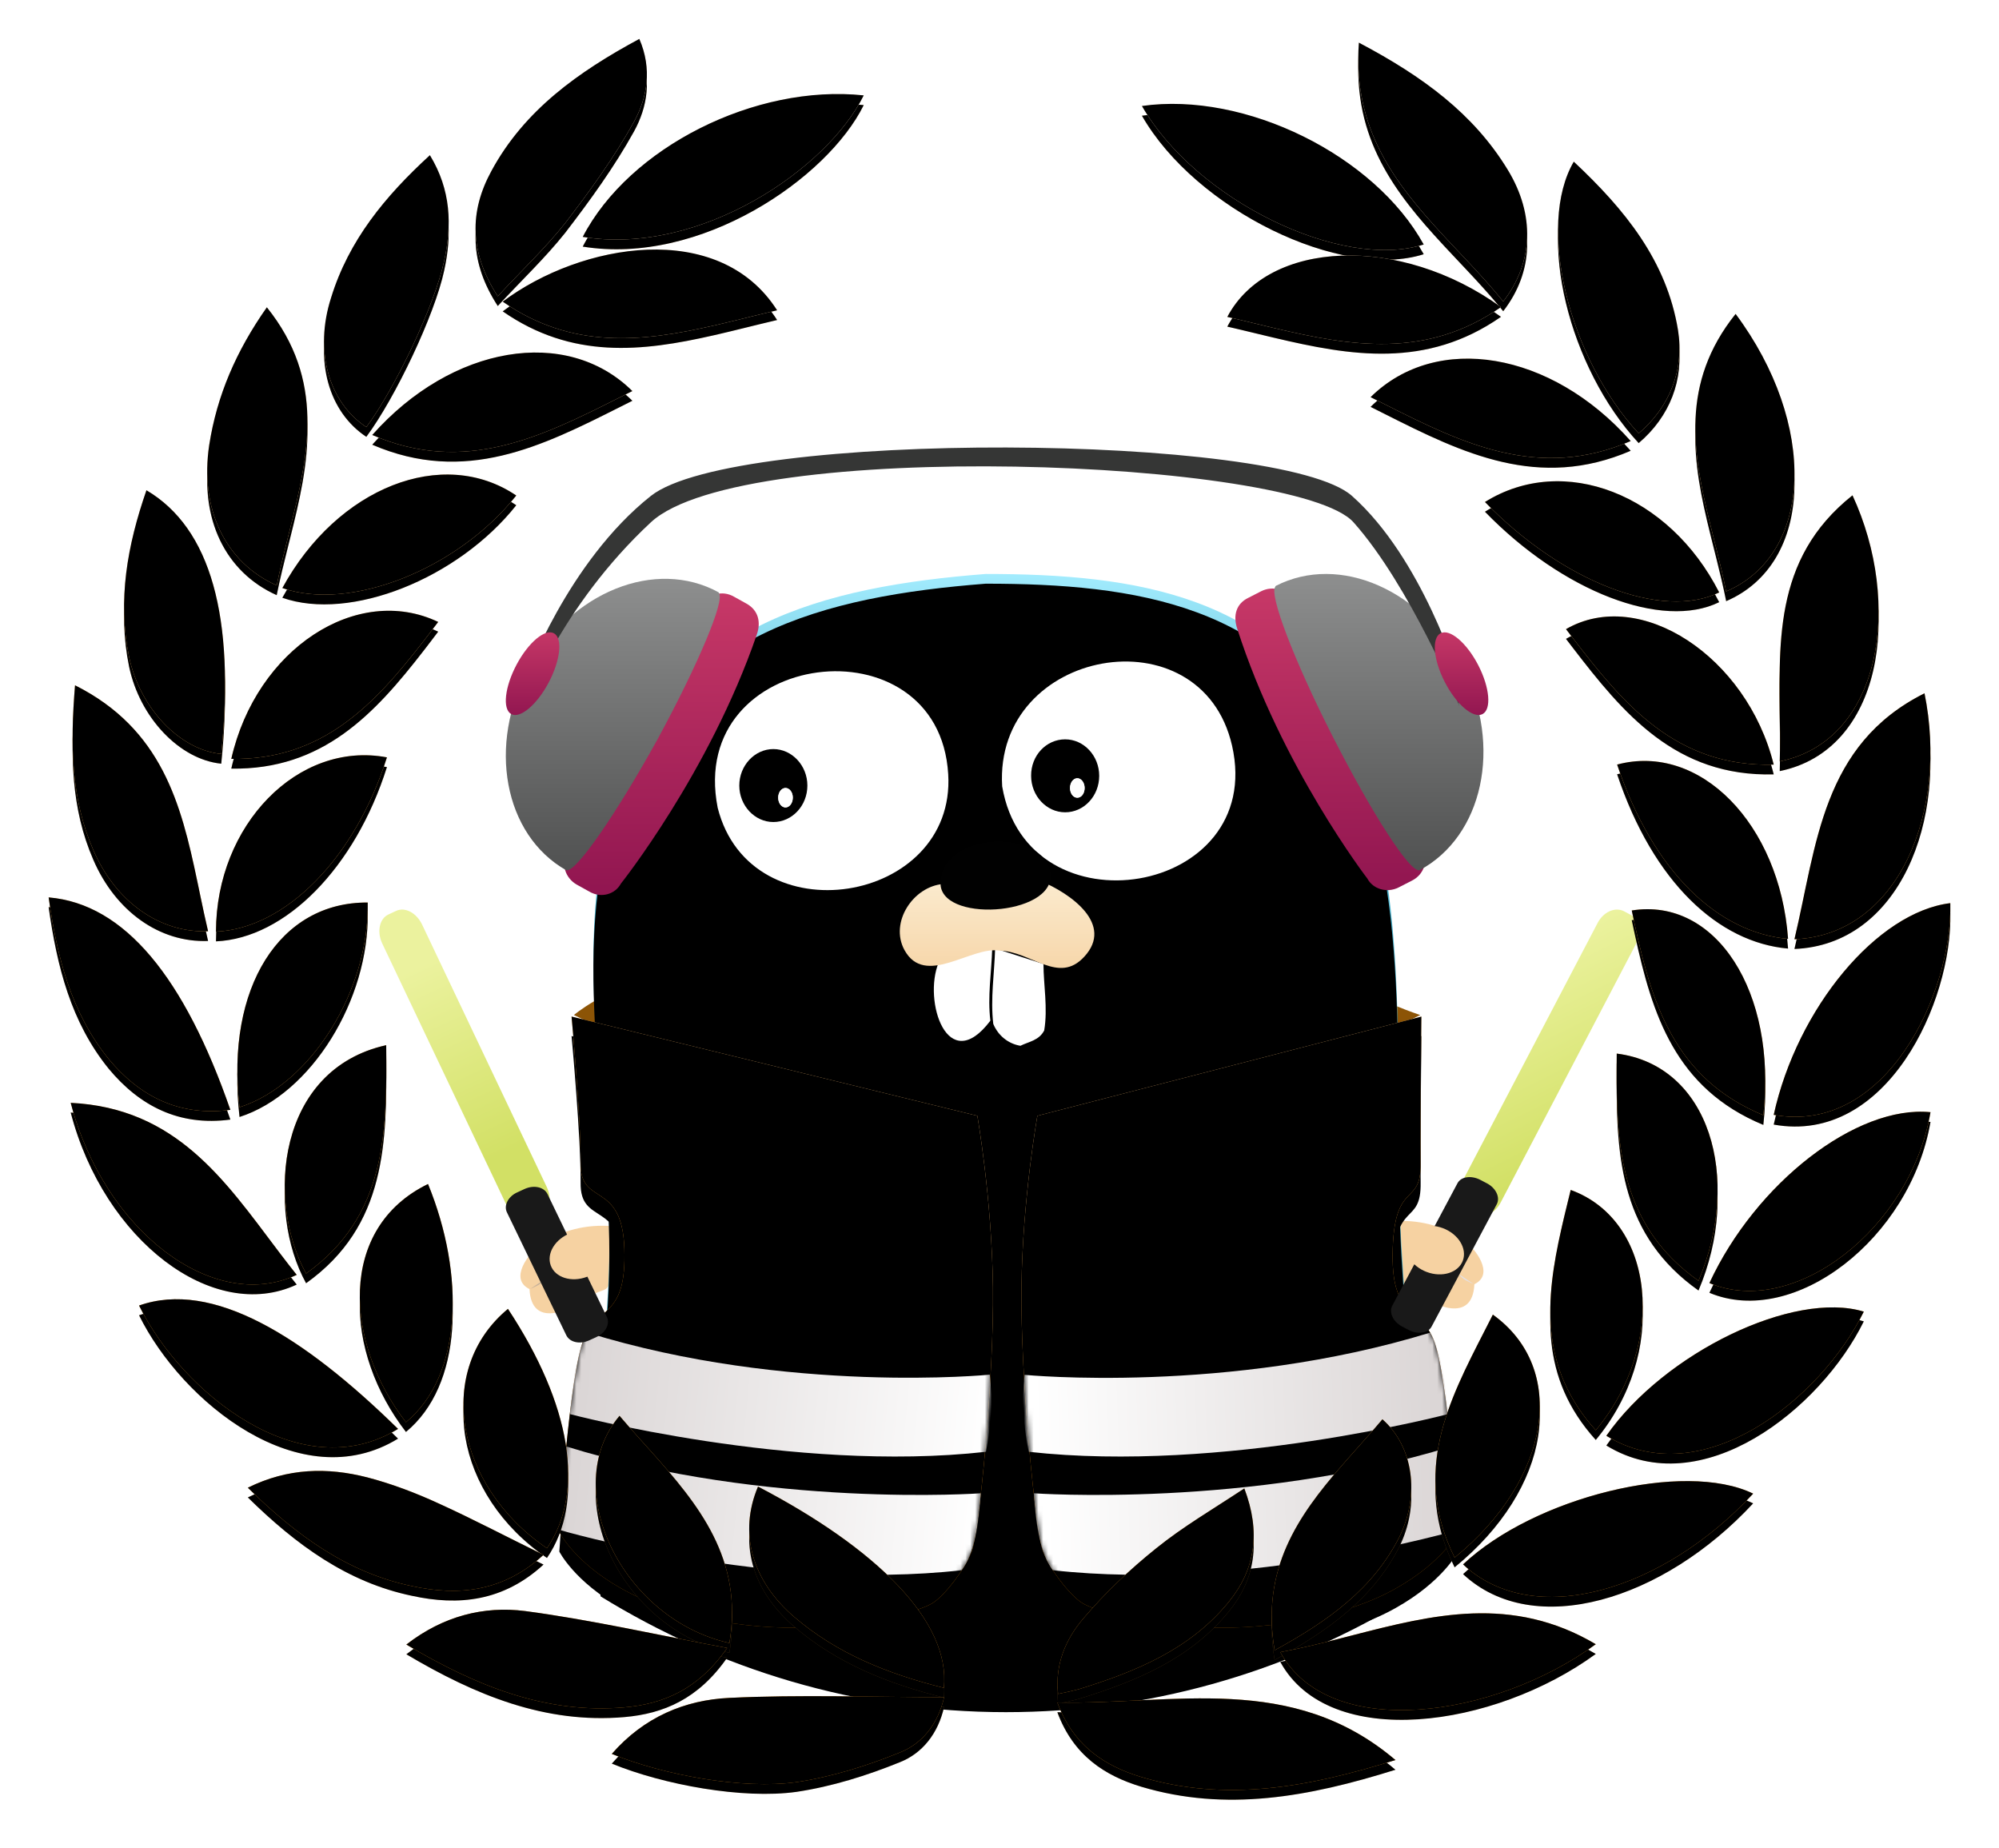 <svg xmlns="http://www.w3.org/2000/svg" xmlns:xlink="http://www.w3.org/1999/xlink" width="411" height="380" viewBox="0 0 411 380">
    <defs>
        <linearGradient id="tg3rhqdx8a" x1="50%" x2="50%" y1="0%" y2="100%">
            <stop offset="0%" stop-color="#A4EDFF"/>
            <stop offset="9.95%" stop-color="#7BCFE4"/>
            <stop offset="25.985%" stop-color="#4DB4CE"/>
            <stop offset="81.015%" stop-color="#3BA1BB"/>
            <stop offset="100%" stop-color="#257D94"/>
        </linearGradient>
        <linearGradient id="63bk40o5xf" x1="40.031%" x2="71.141%" y1="91.607%" y2="17.475%">
            <stop offset="0%" stop-color="#A65F00"/>
            <stop offset="31.019%" stop-color="#DD7E00"/>
            <stop offset="100%" stop-color="#FFC478"/>
        </linearGradient>
        <linearGradient id="cau319ejoh" x1="2.826%" x2="100%" y1="46.923%" y2="50%">
            <stop offset="0%" stop-color="#DBD6D6"/>
            <stop offset="100%" stop-color="#FFF"/>
        </linearGradient>
        <linearGradient id="wp0v7b86oj" x1="2.826%" x2="100%" y1="46.705%" y2="50%">
            <stop offset="0%" stop-color="#DBD6D6"/>
            <stop offset="100%" stop-color="#FFF"/>
        </linearGradient>
        <linearGradient id="kbx35rnqcm" x1="50%" x2="28.793%" y1="93.236%" y2="17.873%">
            <stop offset="0%" stop-color="#A65F00"/>
            <stop offset="0%" stop-color="#AF6400"/>
            <stop offset="31.019%" stop-color="#DD7E00"/>
            <stop offset="100%" stop-color="#FFC478"/>
        </linearGradient>
        <linearGradient id="p8qxaegc0o" x1="97.084%" x2="2.826%" y1="48.894%" y2="50%">
            <stop offset="0%" stop-color="#DBD6D6"/>
            <stop offset="100%" stop-color="#FFF"/>
        </linearGradient>
        <linearGradient id="deu4mg3h9q" x1="97.084%" x2="2.826%" y1="48.813%" y2="50%">
            <stop offset="0%" stop-color="#DBD6D6"/>
            <stop offset="100%" stop-color="#FFF"/>
        </linearGradient>
        <linearGradient id="y4mvtv5xdr" x1="42.747%" x2="62.355%" y1="13.879%" y2="80.836%">
            <stop offset="0%" stop-color="#EBF29E"/>
            <stop offset="100%" stop-color="#D2E065"/>
        </linearGradient>
        <linearGradient id="rd6syrk3ds" x1="43.711%" x2="60.712%" y1="13.879%" y2="80.836%">
            <stop offset="0%" stop-color="#EBF29E"/>
            <stop offset="100%" stop-color="#D2E065"/>
        </linearGradient>
        <linearGradient id="2tudhv204t" x1="50%" x2="50%" y1="1.175%" y2="100%">
            <stop offset="0%" stop-color="#C73867"/>
            <stop offset="100%" stop-color="#901550"/>
        </linearGradient>
        <linearGradient id="1s3fuzk18u" x1="50%" x2="50%" y1="0%" y2="100%">
            <stop offset="0%" stop-color="#929393"/>
            <stop offset="100%" stop-color="#505151"/>
        </linearGradient>
        <linearGradient id="l7k7mpdd4v" x1="50%" x2="50%" y1="0%" y2="100%">
            <stop offset="1.175%" stop-color="#C73867"/>
            <stop offset="100%" stop-color="#901550"/>
        </linearGradient>
        <linearGradient id="2wlsm6pgrw" x1="50%" x2="50%" y1="0%" y2="100%">
            <stop offset="0%" stop-color="#929393"/>
            <stop offset="100%" stop-color="#505151"/>
        </linearGradient>
        <linearGradient id="wp4q4o7v0x" x1="50%" x2="50%" y1="0%" y2="100%">
            <stop offset="1.175%" stop-color="#C73867"/>
            <stop offset="100%" stop-color="#901550"/>
        </linearGradient>
        <linearGradient id="1m0n7tdv9B" x1="51.149%" x2="50%" y1="7.614%" y2="92.386%">
            <stop offset="0%" stop-color="#FFE3C3"/>
            <stop offset="33.588%" stop-color="#FFC06E"/>
            <stop offset="100%" stop-color="#E39227"/>
        </linearGradient>
        <linearGradient id="wb8zytp2lD" x1="50%" x2="50%" y1="0%" y2="100%">
            <stop offset="0%" stop-color="#FBEBCF"/>
            <stop offset="100%" stop-color="#F6D2A2"/>
        </linearGradient>
        <filter id="56bxflnykc" width="102.4%" height="101.7%" x="-1.2%" y="-.9%" filterUnits="objectBoundingBox">
            <feGaussianBlur in="SourceAlpha" result="shadowBlurInner1" stdDeviation="1"/>
            <feOffset dy="2" in="shadowBlurInner1" result="shadowOffsetInner1"/>
            <feComposite in="shadowOffsetInner1" in2="SourceAlpha" k2="-1" k3="1" operator="arithmetic" result="shadowInnerInner1"/>
            <feColorMatrix in="shadowInnerInner1" values="0 0 0 0 1 0 0 0 0 1 0 0 0 0 1 0 0 0 0.28 0"/>
        </filter>
        <filter id="bjcog25jwe" width="129.2%" height="120.7%" x="-14.6%" y="-8.8%" filterUnits="objectBoundingBox">
            <feOffset dy="2" in="SourceAlpha" result="shadowOffsetOuter1"/>
            <feGaussianBlur in="shadowOffsetOuter1" result="shadowBlurOuter1" stdDeviation="4"/>
            <feColorMatrix in="shadowBlurOuter1" result="shadowMatrixOuter1" values="0 0 0 0 0 0 0 0 0 0 0 0 0 0 0 0 0 0 0.438 0"/>
            <feOffset dy="2" in="SourceAlpha" result="shadowOffsetOuter2"/>
            <feColorMatrix in="shadowOffsetOuter2" result="shadowMatrixOuter2" values="0 0 0 0 0 0 0 0 0 0 0 0 0 0 0 0 0 0 0.07 0"/>
            <feMerge>
                <feMergeNode in="shadowMatrixOuter1"/>
                <feMergeNode in="shadowMatrixOuter2"/>
            </feMerge>
        </filter>
        <filter id="unm8wy6g4g" width="120.2%" height="114.3%" x="-10.1%" y="-5.6%" filterUnits="objectBoundingBox">
            <feGaussianBlur in="SourceAlpha" result="shadowBlurInner1" stdDeviation="1"/>
            <feOffset in="shadowBlurInner1" result="shadowOffsetInner1"/>
            <feComposite in="shadowOffsetInner1" in2="SourceAlpha" k2="-1" k3="1" operator="arithmetic" result="shadowInnerInner1"/>
            <feColorMatrix in="shadowInnerInner1" values="0 0 0 0 1 0 0 0 0 1 0 0 0 0 1 0 0 0 0.5 0"/>
        </filter>
        <filter id="orfeu5xtfl" width="129%" height="120.7%" x="-14.5%" y="-8.8%" filterUnits="objectBoundingBox">
            <feOffset dy="2" in="SourceAlpha" result="shadowOffsetOuter1"/>
            <feGaussianBlur in="shadowOffsetOuter1" result="shadowBlurOuter1" stdDeviation="4"/>
            <feColorMatrix in="shadowBlurOuter1" result="shadowMatrixOuter1" values="0 0 0 0 0 0 0 0 0 0 0 0 0 0 0 0 0 0 0.438 0"/>
            <feOffset dy="2" in="SourceAlpha" result="shadowOffsetOuter2"/>
            <feColorMatrix in="shadowOffsetOuter2" result="shadowMatrixOuter2" values="0 0 0 0 0 0 0 0 0 0 0 0 0 0 0 0 0 0 0.07 0"/>
            <feMerge>
                <feMergeNode in="shadowMatrixOuter1"/>
                <feMergeNode in="shadowMatrixOuter2"/>
            </feMerge>
        </filter>
        <filter id="lf63zgoudn" width="120%" height="114.3%" x="-10%" y="-5.6%" filterUnits="objectBoundingBox">
            <feGaussianBlur in="SourceAlpha" result="shadowBlurInner1" stdDeviation="1"/>
            <feOffset in="shadowBlurInner1" result="shadowOffsetInner1"/>
            <feComposite in="shadowOffsetInner1" in2="SourceAlpha" k2="-1" k3="1" operator="arithmetic" result="shadowInnerInner1"/>
            <feColorMatrix in="shadowInnerInner1" values="0 0 0 0 1 0 0 0 0 1 0 0 0 0 1 0 0 0 0.5 0"/>
        </filter>
        <filter id="r68q67hn6y" width="105.1%" height="105.5%" x="-2.5%" y="-2.8%" filterUnits="objectBoundingBox">
            <feGaussianBlur in="SourceGraphic" stdDeviation="3.301"/>
        </filter>
        <filter id="k8v5qefdtz" width="104.3%" height="104.7%" x="-2.2%" y="-1.8%" filterUnits="objectBoundingBox">
            <feOffset dy="2" in="SourceAlpha" result="shadowOffsetOuter1"/>
            <feGaussianBlur in="shadowOffsetOuter1" result="shadowBlurOuter1" stdDeviation="2.5"/>
            <feColorMatrix in="shadowBlurOuter1" values="0 0 0 0 0 0 0 0 0 0 0 0 0 0 0 0 0 0 0.358 0"/>
        </filter>
        <filter id="vq0fzmrulC" width="103.1%" height="103.3%" x="-1.5%" y="-1.1%" filterUnits="objectBoundingBox">
            <feGaussianBlur in="SourceAlpha" result="shadowBlurInner1" stdDeviation="1"/>
            <feOffset in="shadowBlurInner1" result="shadowOffsetInner1"/>
            <feComposite in="shadowOffsetInner1" in2="SourceAlpha" k2="-1" k3="1" operator="arithmetic" result="shadowInnerInner1"/>
            <feColorMatrix in="shadowInnerInner1" values="0 0 0 0 1 0 0 0 0 1 0 0 0 0 1 0 0 0 0.506 0"/>
        </filter>
        <path id="n1bndo4kib" d="M267.47 143.917C252.425 114.341 223.538 110 192.662 110c-33.248 2.601-64.07 10.324-75.55 44.324-11 32.795-.617 66.41-1.947 99.986-.782 19.252-4.32 42.695-1.674 63.891C137.714 333.141 166.217 342 196.818 342c29.27 0 56.607-7.997 80.09-21.772 5.17-23.4 2.605-49.171 1.207-72.271-1.934-35.136 2.852-70.848-10.644-104.04z"/>
        <path id="wiaoj4ackd" d="M2.516 0s1.941 21.08 1.86 30.116c-.151 9.063 8.532 3.377 8.997 17.594.465 14.3-5.305 11.51-8.3 18.523C2.05 73.205 0 105.987 0 105.987s3.062 6.165 12.758 11.592c9.695 5.537 25.229 8.6 38.685 7.984 13.455-.615 23.068-3.486 25.434-5.072 2.407-1.586 6.359-6.63 7.904-10.499 1.545-3.91 4.608-35.967 4.375-54.326-.232-18.373-3.213-35.27-3.213-35.27L2.516 0z"/>
        <path id="cd6eud709k" d="M82.238 0s-.231 21.08-.15 30.116c.15 9.063-5.279 3.377-5.742 17.594-.462 14.3 5.28 11.51 8.328 18.523 3.048 6.972 5.13 39.754 5.13 39.754s-3.13 6.165-12.845 11.592c-9.716 5.537-25.377 8.6-38.916 7.984-13.538-.615-23.254-3.486-25.648-5.072-2.463-1.627-6.41-6.63-7.947-10.499-1.537-3.91-4.667-35.967-4.436-54.326.232-18.36 3.28-35.27 3.28-35.27L82.238 0z"/>
        <path id="ja88j315iA" d="M276.908 353.843c-17.977 5.64-34.873 8.673-52.234 3.499-7.519-2.264-13.985-6.422-17.28-15.328 24.019.466 48.243-6.257 69.514 11.83zm-92.795-12.927c-1.244 5.558-4.538 9.565-9.063 11.362-6.78 2.759-14.026 5.023-21.271 6.107-11.019 1.55-27.369-1.44-37.99-5.805 6.63-7.588 15.037-11.087 24.182-11.513 14.574-.7 29.174-.15 44.142-.15zm133.985-10.882c-20.89 15.246-54.792 20.035-64.867 1.633 4.101-.753 8.179-1.757 12.247-2.798l2.568-.66c16.474-4.243 32.84-8.36 50.052 1.825zm-220.136-6.82c13.561 1.798 26.972 4.872 41.545 7.589-5.933 8.522-13.097 11.513-21.12 12.213-16.282 1.4-30.61-4.474-44.84-12.913 7.56-5.873 15.926-7.973 24.415-6.888zm147.874-25.207c3.376 8.906 2.323 16.535-3.213 23.342-7.943 9.756-19.098 14.312-30.813 17.934-1.327.357-2.638.632-4.265.975-.698-6.107 1.627-11.362 5.235-15.561 4.457-5.256 9.61-10.113 14.955-14.395 5.538-4.473 11.703-8.055 18.1-12.295zm-99.986-.384c24.155 12.61 39.644 27.622 38.209 41.386-11.552-2.882-21.969-7.04-30.813-14.628-8.722-7.506-11.388-17.345-7.396-26.758zm128.379-13.832c6.315 5.557 7.792 15.478 3.445 24.274-5.414 10.607-14.56 17.18-25.605 23.218-2.857-16.707 4.85-27.636 13.714-37.859l.702-.805c.234-.269.47-.536.705-.804l.709-.801.71-.8.71-.8c.12-.133.238-.266.356-.4l.71-.8.708-.8c1.06-1.2 2.11-2.405 3.136-3.623zm-156.855-.714c1.162 1.361 2.353 2.707 3.552 4.048l.72.804 1.442 1.606.72.803c9.823 10.985 19.056 22.2 16.163 39.45-22.05-4.9-35.146-31.85-22.597-46.711zm233.081 16c-18.482 19.952-45.14 28.09-59.644 14.546 14.655-13.818 45.468-21.435 59.644-14.546zM65.44 295.715c5.072 1.318 10.075 3.225 14.805 5.406 7.095 3.225 14.026 6.889 21.504 10.54-8.257 7.588-17.471 8.52-27.054 6.421-13.233-2.757-23.773-10.429-33.738-20.226 8.257-4.09 16.39-4.199 24.483-2.14zm231.496-33.441c15.461 11.087 11.975 33.798-7.861 49.95-8.76-17.688-1.297-32.053 6.179-46.649l.482-.942c.402-.785.802-1.571 1.2-2.36zm-202.5-1.18c13.014 19.719 15.925 37.612 8.024 49.208-18.988-12.913-23.062-36.762-8.024-49.208zm278.767.563c-8.872 18.044-33.37 37.53-52.932 25.523 11.934-17.084 38.523-29.929 52.932-25.523zm-301.365 24.11c-20.04 12.295-44.442-7.507-53.246-25.36 15.037-5.337 33.766 6.258 53.246 25.36zm241.105-49.126c17.321 6.298 19.96 31.589 5.155 49.4-11.656-12.91-10.319-26.943-7.113-41.221l.232-1.02c.117-.51.237-1.021.358-1.532l.244-1.022c.286-1.193.58-2.387.873-3.581l.251-1.024zm-234.94-1.222c7.628 18.635 7.095 39.37-4.538 48.975-12.632-16.343-14.108-39.904 4.538-48.975zm308.911-14.765c-4.1 23.96-28.051 42.443-45.454 35.13 9.542-20.584 30.267-36.653 45.454-35.13zM4.54 218.733c21.62 1.038 31.675 15.913 42.425 30.143l.726.958c1.09 1.436 2.191 2.861 3.314 4.262-17.142 8.013-39.616-9.057-46.465-35.363zm317.864-10.127c19.098 2.402 25.769 25.578 16.815 46.71-15.921-11.26-16.876-27.225-16.832-43.575l.004-1.045.003-.522.007-1.045.003-.523zm-252.998-1.73c.15 17.936.082 35.13-16.473 46.945-8.257-14.97-5.96-41.962 16.473-46.944zm321.583-29.2c.465 18.237-13.096 47.726-36.308 43.527 4.839-21.983 21.27-41.702 36.308-43.526zm-38.441 43.595c-18.17-7.494-22.86-22.833-26.39-38.985l-.223-1.032c-.149-.688-.295-1.378-.441-2.069 17.252-2.757 29.884 16.646 27.054 42.086zM0 176.496c15.653 1.317 27.942 16.535 37.361 43.678-10.499 1.4-18.632-2.759-25.03-10.47C4.607 200.154 1.736 188.79 0 176.496zm65.604 1.057c.342 17.962-11.62 37.38-26.356 42.086-2.871-24.577 8.257-42.238 26.356-42.086zm320.08-43.02c4.922 24.193-5.277 49.716-26.74 50.567 4.607-19.403 5.62-39.987 26.74-50.566zm-28.052 50.485c-14.258-1.249-27.668-13.53-35.146-35.83 16.965-4.542 33.437 12.145 35.146 35.83zM69.555 147.707c-6.548 20.734-20.888 35.197-35.146 35.828 0-21.9 16.855-39.287 35.146-35.828zm-64.128-14.82c17.891 8.99 21.81 24.449 25.12 40.209l.242 1.154.36 1.73c.522 2.502 1.048 5 1.633 7.473-9.966.384-19.03-6.106-23.595-16.686-4.58-10.539-4.771-21.544-3.76-33.88zm349.253 16.315c-20.133.527-30.928-12.503-41.4-26.148l-1.307-1.708c15.188-8.796 37.21 5.64 42.707 27.856zm16.199-55.369c10.307 22.258 6.001 50.43-14.955 54.697.044-1.57.057-3.146.055-4.723l-.004-1.183c-.102-17.744-1.767-35.552 14.904-48.79zm-290.784 26.03c-.773 1.019-1.545 2.034-2.32 3.042l-.665.861c-10.094 13.035-20.773 24.543-39.557 24.256 5.153-22.71 25.919-36.09 42.542-28.158zM20.11 92.79c13.247 7.822 18.25 26.058 15.38 54.217-8.558-.851-16.747-9.455-18.948-19.952-2.392-11.664-.383-22.875 3.568-34.265zM343.47 113.8c-11.647 5.722-32.152-2.1-48.16-18.594 16.199-10.113 37.894-1.592 48.16 18.594zM96.145 93.874c-11.975 15.095-34.149 23.932-48.092 19.019 11.319-20.734 33.055-29.214 48.092-19.02zm250.702-37.338c16.815 22.6 16.05 49.317-1.941 57.057-.574-2.892-1.27-5.778-1.989-8.658l-.288-1.152-.577-2.302-.43-1.724c-3.587-14.558-6.193-28.965 5.225-43.221zm-301.98-1.359c12.03 14.996 8.61 30.167 4.758 45.577l-.29 1.157c-.869 3.47-1.74 6.952-2.444 10.447C36.268 107.61 31.046 96.564 33.014 83.5c1.586-10.196 5.537-19.335 11.852-28.323zm280.408 27.5c-18.902 8.152-34.592.493-50.441-7.5l-1.012-.51-.506-.255-1.013-.51-.507-.254c13.562-13.366 37.115-9.441 53.479 9.028zm-205.26-10.278l-1.524.764-1.014.511c-16.053 8.082-31.838 15.993-50.942 7.754 16.39-18.47 39.986-22.408 53.48-9.03zm193.558-47.164c10.5 9.84 19.098 20.35 21.435 34.663 1.313 8.123-1.708 15.794-8.092 21.2-14.355-15.492-21.066-42.648-13.343-55.863zm-235.186-1.33c4.375 7.19 4.539 14.394 2.94 21.708-1.942 9.139-10.076 26.223-16.009 34.196-7.71-5.091-10.772-15.644-7.245-26.608 3.623-11.76 11.06-20.816 20.314-29.297zm220.217 31.231c-15.374 10.718-30.965 8.011-46.632 4.31l-1.133-.269c-1.321-.316-2.643-.636-3.966-.954l-1.134-.272-.567-.135-1.134-.268-1.134-.264-.567-.13c8.42-15.932 35.543-16.989 56.267-2.018zm-148.83.659c-1.147.268-2.292.544-3.436.824l-1.716.42-1.143.281-2.283.56-1.14.276c-.76.183-1.52.363-2.28.54l-1.138.262c-14.602 3.322-29.019 4.964-43.282-4.947 16.118-12.062 44.443-17.002 56.418 1.784zM269.39.768c13.178 6.958 23.595 14.628 30.608 26.141 5.618 9.222 5.304 19.02-.93 27.074-1.79-2.216-3.696-4.359-5.646-6.473l-.839-.905c-.42-.451-.842-.902-1.265-1.352l-.847-.9c-.988-1.05-1.978-2.098-2.961-3.15l-.84-.905c-9.782-10.563-18.582-21.778-17.28-39.53zM121.448 0c2.68 6.189 1.627 12.062-1.08 17.002-4.074 7.355-9.063 14.23-14.176 20.885-4.129 5.187-8.927 9.702-13.848 15.026-5.851-9.03-5.851-17.427-1.313-25.757C97.811 14.628 108.94 6.738 121.448 0zm161.27 42.265c-16.938 5.406-46.848-9.14-57.935-28.474 21.271-3.033 47.86 10.196 57.935 28.474zM167.586 11.609c-7.423 15.053-33.547 33.03-57.771 29.091 9.57-18.442 35.53-31.465 57.77-29.09z"/>
    </defs>
    <g fill="none" fill-rule="evenodd">
        <g>
            <g>
                <g>
                    <path fill="#8C5406" fill-rule="nonzero" d="M108 200.68S129.161 182 191.882 182c57.509 0 73.718 13.165 90.118 18.68L196.33 243 108 200.68z" transform="translate(-924 -159) translate(0 64) translate(934 103)"/>
                    <path fill="#F6D2A2" fill-rule="nonzero" d="M98.871 257.022c.38 8.178 8.304 4.411 11.968 1.793 3.46-2.465 4.424-.393 4.736-5.196.23-3.136.543-6.315.38-9.522-5.197-.476-10.774.798-15.007 3.935-2.307 1.723-6.337 6.917-2.077 8.99z" transform="translate(-924 -159) translate(0 64) translate(934 103)"/>
                    <path fill="#C6B199" fill-rule="nonzero" d="M99 257c1.085-.531 2.247-.891 3-2l-3 2z" transform="translate(-924 -159) translate(0 64) translate(934 103)"/>
                    <path fill="#F6D2A2" fill-rule="nonzero" d="M293.138 256.022c-.38 8.178-8.308 4.411-11.975 1.793-3.461-2.465-4.425-.393-4.738-5.196-.23-3.136-.543-6.315-.38-9.522 5.2-.476 10.78.798 15.016 3.935 2.227 1.638 6.354 6.917 2.077 8.99z" transform="translate(-924 -159) translate(0 64) translate(934 103)"/>
                    <path fill="#E3E0E4" fill-rule="nonzero" d="M293 256c-1.085-.531-2.247-.89-3-2l3 2z" transform="translate(-924 -159) translate(0 64) translate(934 103)"/>
                    <g transform="translate(-924 -159) translate(0 64) translate(934 103)">
                        <use fill="url(#tg3rhqdx8a)" xlink:href="#n1bndo4kib"/>
                        <use fill="#000" filter="url(#56bxflnykc)" xlink:href="#n1bndo4kib"/>
                    </g>
                    <path fill="#FFF" fill-rule="nonzero" d="M204.541 190.19c0 4.259.924 9.08.15 13.662-1.073 2.066-3.124 2.277-4.89 3.148-2.458-.394-4.577-2.066-5.581-4.497-.612-5.215.23-10.275.38-15.503l9.941 3.19zM182.988 189.908c-3.251 7.86 1.836 23.582 10.634 11.939-.607-4.994.23-9.84.378-14.847l-11.012 2.908z" transform="translate(-924 -159) translate(0 64) translate(934 103)"/>
                    <g transform="translate(-924 -159) translate(0 64) translate(934 103) translate(105 201)">
                        <mask id="6ishbr9cji" fill="#fff">
                            <use xlink:href="#wiaoj4ackd"/>
                        </mask>
                        <g>
                            <use fill="#000" filter="url(#bjcog25jwe)" xlink:href="#wiaoj4ackd"/>
                            <use fill="url(#63bk40o5xf)" xlink:href="#wiaoj4ackd"/>
                            <use fill="#000" filter="url(#unm8wy6g4g)" xlink:href="#wiaoj4ackd"/>
                        </g>
                        <path fill="url(#cau319ejoh)" fill-rule="nonzero" d="M87.72 89.473c-39.573 4.456-85.546-7.752-85.546-7.752s.697-12.358 3.61-16.746c41.2 12.755 82.716 8.64 82.716 8.64.616 5.783.219 10.403-.78 15.858z" mask="url(#6ishbr9cji)"/>
                        <path fill="url(#wp0v7b86oj)" fill-rule="nonzero" d="M82.716 113.82C43.143 118.277 0 105.522 0 105.522s-.15-11.893 1.476-17.13c41.201 12.755 85.164 9.611 85.164 9.611-.396 6.316-1.285 12.44-3.924 15.817z" mask="url(#6ishbr9cji)"/>
                    </g>
                    <g transform="translate(-924 -159) translate(0 64) translate(934 103) translate(200 201)">
                        <mask id="tchd348sdp" fill="#fff">
                            <use xlink:href="#cd6eud709k"/>
                        </mask>
                        <g>
                            <use fill="#000" filter="url(#orfeu5xtfl)" xlink:href="#cd6eud709k"/>
                            <use fill="url(#kbx35rnqcm)" xlink:href="#cd6eud709k"/>
                            <use fill="#000" filter="url(#lf63zgoudn)" xlink:href="#cd6eud709k"/>
                        </g>
                        <path fill="url(#p8qxaegc0o)" fill-rule="nonzero" d="M1.51 89.473c39.921 4.456 86.198-7.752 86.198-7.752s-.694-12.358-3.66-16.746C42.506 77.73.652 73.655.652 73.655.04 79.399.434 84.019 1.51 89.474z" mask="url(#tchd348sdp)"/>
                        <path fill="url(#deu4mg3h9q)" fill-rule="nonzero" d="M6.448 113.82c39.923 4.457 83.397-8.298 83.397-8.298s.15-11.893-1.47-17.13c-41.542 12.755-85.818 9.611-85.818 9.611.381 6.316 1.306 12.44 3.891 15.817z" mask="url(#tchd348sdp)"/>
                    </g>
                    <path fill="url(#y4mvtv5xdr)" fill-rule="nonzero" d="M298.598 239.11c-1.19 2.408-3.637 3.488-5.475 2.558l-1.46-.78c-1.73-.93-2.19-3.61-1-6.003l27.74-52.996c1.189-2.407 3.635-3.487 5.474-2.557l1.46.78c1.73.93 2.19 3.61 1 6.003l-27.74 52.996z" transform="translate(-924 -159) translate(0 64) translate(934 103)"/>
                    <path fill="#191919" fill-rule="nonzero" d="M284.362 264.694c-.71 1.41-2.798 1.687-4.621.789l-1.504-.789c-1.782-.94-2.729-2.861-1.977-4.271l13.378-25.117c.71-1.41 2.799-1.687 4.622-.789l1.504.789c1.782.94 2.728 2.861 1.976 4.271l-13.378 25.117z" transform="translate(-924 -159) translate(0 64) translate(934 103)"/>
                    <path fill="#F6D2A2" fill-rule="nonzero" d="M290.764 251.167c.917-2.488-.92-5.475-4.104-6.672s-6.507-.15-7.424 2.338c-.917 2.489.92 5.476 4.104 6.672 3.183 1.196 6.507.15 7.424-2.338z" transform="translate(-924 -159) translate(0 64) translate(934 103)"/>
                    <path fill="url(#rd6syrk3ds)" fill-rule="nonzero" d="M94.234 239.954c1.166 2.4 3.539 3.669 5.405 2.741l1.483-.695c1.865-.846 2.414-3.518 1.316-5.917l-25.671-54.038c-1.167-2.4-3.54-3.668-5.406-2.74l-1.482.695c-1.866.846-2.415 3.518-1.317 5.918l25.672 54.036z" transform="translate(-924 -159) translate(0 64) translate(934 103)"/>
                    <path fill="#191919" fill-rule="nonzero" d="M106.46 266.567c.713 1.391 2.743 1.855 4.647 1.01l1.511-.697c1.904-.846 2.814-2.674 2.184-4.066l-12.261-25.38c-.714-1.392-2.744-1.856-4.648-1.01l-1.511.695c-1.904.846-2.814 2.675-2.184 4.067l12.261 25.38z" transform="translate(-924 -159) translate(0 64) translate(934 103)"/>
                    <path fill="#F6D2A2" fill-rule="nonzero" d="M110.66 254.505c3.184-1.196 5.021-4.183 4.104-6.672-.917-2.488-4.241-3.535-7.424-2.338-3.184 1.197-5.021 4.184-4.104 6.672.917 2.488 4.241 3.534 7.424 2.338z" transform="translate(-924 -159) translate(0 64) translate(934 103)"/>
                    <path fill="url(#2tudhv204t)" fill-rule="nonzero" d="M117.666 173.651c-1.204 2.234-4.077 3.047-6.444 1.682l-2.682-1.489c-2.285-1.323-3.216-4.177-2.012-6.328l27.927-51.167c1.204-2.234 4.077-3.047 6.444-1.682l2.682 1.489c2.285 1.323 2.941 3.709 2.01 6.329-9.768 28.375-27.925 51.166-27.925 51.166z" transform="translate(-924 -159) translate(0 64) translate(934 103)"/>
                    <path fill="url(#1s3fuzk18u)" fill-rule="nonzero" d="M125.15 144.068c8.387-15.438 13.964-28.707 12.661-30.14v-.082s-.081 0-.081-.082c-12.96-7.084-30.356-.081-39 15.63-8.616 15.712-5.116 34.276 7.694 41.524l.082.082v-.082c1.994.314 10.15-11.52 18.645-26.85z" transform="translate(-924 -159) translate(0 64) translate(934 103)"/>
                    <path fill="url(#l7k7mpdd4v)" fill-rule="nonzero" d="M271.117 172.6c1.175 2.208 4.04 3.053 6.433 1.854l2.712-1.39c2.435-1.199 3.418-3.978 2.242-6.254l-26.76-51.41c-1.175-2.208-4.04-3.053-6.433-1.853l-2.712 1.39c-2.435 1.198-3.1 3.596-2.242 6.254 9.105 28.437 26.76 51.41 26.76 51.41z" transform="translate(-924 -159) translate(0 64) translate(934 103)"/>
                    <path fill="url(#2wlsm6pgrw)" fill-rule="nonzero" d="M263.979 143.356c-8.004-15.731-13.118-29.25-11.761-30.735v-.082s.08 0 .08-.083c13.119-6.731 30.347.852 38.486 16.9 8.153 16.089 4.11 34.582-8.926 41.562l-.082.082v-.082c-1.994.33-9.767-11.789-17.797-27.562z" transform="translate(-924 -159) translate(0 64) translate(934 103)"/>
                    <path fill="#353635" fill-rule="nonzero" d="M290 137s-10.097-24.586-21.714-37.622c-11.617-13.036-125.666-17.482-144.462 0C105.028 116.861 98 137 98 137v-5.424s8.617-23.994 25.824-37.622 129.707-12.912 144.147 0c14.563 12.913 21.947 37.622 21.947 37.622V137H290z" transform="translate(-924 -159) translate(0 64) translate(934 103)"/>
                    <path fill="url(#wp4q4o7v0x)" fill-rule="nonzero" d="M294.797 138.817c1.896-.965 1.508-5.47-.865-10.064-2.373-4.593-5.834-7.535-7.729-6.57-1.896.965-1.509 5.47.864 10.064 2.374 4.593 5.834 7.534 7.73 6.57zM102.786 132.367c2.435-4.579 2.94-9.127 1.124-10.158-1.814-1.03-5.26 1.845-7.696 6.424-2.435 4.579-2.939 9.126-1.125 10.158 1.815 1.03 5.26-1.846 7.697-6.424z" transform="translate(-924 -159) translate(0 64) translate(934 103)"/>
                    <path fill="#FFF" fill-rule="nonzero" d="M196.051 153.656c5.15 30.685 54.285 22.602 47.264-8.36-6.344-27.735-48.998-20.04-47.264 8.36zM137.559 158.07c6.74 26.72 49.022 19.853 47.395-6.908-1.914-32.134-53.875-25.945-47.395 6.908z" transform="translate(-924 -159) translate(0 64) translate(934 103)"/>
                    <path fill="#000" fill-rule="nonzero" d="M149 146c3.836 0 7 3.391 7 7.5 0 4.15-3.15 7.5-7 7.5-3.835 0-7-3.391-7-7.5s3.165-7.5 7-7.5z" transform="translate(-924 -159) translate(0 64) translate(934 103)"/>
                    <path fill="#FFF" fill-rule="nonzero" d="M151.5 154c.836 0 1.5.873 1.5 2s-.7 2-1.5 2c-.799 0-1.5-.873-1.5-2 0-1.07.664-2 1.5-2z" transform="translate(-924 -159) translate(0 64) translate(934 103)"/>
                    <path fill="#000" fill-rule="nonzero" d="M209 144c3.862 0 7 3.39 7 7.5 0 4.149-3.138 7.5-7 7.5s-7-3.391-7-7.5c-.041-4.149 3.084-7.5 7-7.5z" transform="translate(-924 -159) translate(0 64) translate(934 103)"/>
                    <path fill="#FFF" fill-rule="nonzero" d="M211.5 152c.836 0 1.5.873 1.5 2s-.664 2-1.5 2-1.5-.873-1.5-2c0-1.042.664-2 1.5-2zM151.5 154c-.836 0-1.5.873-1.5 2s.7 2 1.5 2c.799 0 1.499-.873 1.499-2 .037-1.07-.664-2-1.5-2z" transform="translate(-924 -159) translate(0 64) translate(934 103)"/>
                    <path fill="#FFF" fill-rule="nonzero" d="M211.5 152c-.836 0-1.5.873-1.5 2s.664 2 1.5 2 1.5-.873 1.5-2c0-1.042-.701-2-1.5-2z" transform="translate(-924 -159) translate(0 64) translate(934 103)"/>
                    <path fill="#E99C36" fill-opacity=".387" d="M276.908 355.843c-17.977 5.64-34.873 8.673-52.234 3.499-7.519-2.264-13.985-6.422-17.28-15.328 24.019.466 48.243-6.257 69.514 11.83zm-92.795-12.927c-1.244 5.558-4.538 9.565-9.063 11.362-6.78 2.759-14.026 5.023-21.271 6.107-11.019 1.55-27.369-1.44-37.99-5.805 6.63-7.588 15.037-11.087 24.182-11.513 14.574-.7 29.174-.15 44.142-.15zm133.985-10.882c-20.89 15.246-54.792 20.035-64.867 1.633 4.101-.753 8.179-1.757 12.247-2.798l2.568-.66c16.474-4.243 32.84-8.36 50.052 1.825zm-220.136-6.82c13.561 1.798 26.972 4.872 41.545 7.589-5.933 8.522-13.097 11.513-21.12 12.213-16.282 1.4-30.61-4.474-44.84-12.913 7.56-5.873 15.926-7.973 24.415-6.888zm147.874-25.207c3.376 8.906 2.323 16.535-3.213 23.342-7.943 9.756-19.098 14.312-30.813 17.934-1.327.357-2.638.632-4.265.975-.698-6.107 1.627-11.362 5.235-15.561 4.457-5.256 9.61-10.113 14.955-14.395 5.538-4.473 11.703-8.055 18.1-12.295zm-99.986-.384c24.155 12.61 39.644 27.622 38.209 41.386-11.552-2.882-21.969-7.04-30.813-14.628-8.722-7.506-11.388-17.345-7.396-26.758zm128.379-13.832c6.315 5.557 7.792 15.478 3.445 24.274-5.414 10.607-14.56 17.18-25.605 23.218-2.857-16.707 4.85-27.636 13.714-37.859l.702-.805c.234-.269.47-.536.705-.804l.709-.801.71-.8.71-.8c.12-.133.238-.266.356-.4l.71-.8.708-.8c1.06-1.2 2.11-2.405 3.136-3.623zm-156.855-.714c1.162 1.361 2.353 2.707 3.552 4.048l.72.804 1.442 1.606.72.803c9.823 10.985 19.056 22.2 16.163 39.45-22.05-4.9-35.146-31.85-22.597-46.711zm233.081 16c-18.482 19.952-45.14 28.09-59.644 14.546 14.655-13.818 45.468-21.435 59.644-14.546zM65.44 297.715c5.072 1.318 10.075 3.225 14.805 5.406 7.095 3.225 14.026 6.889 21.504 10.54-8.257 7.588-17.471 8.52-27.054 6.421-13.233-2.757-23.773-10.429-33.738-20.226 8.257-4.09 16.39-4.199 24.483-2.14zm231.496-33.441c15.461 11.087 11.975 33.798-7.861 49.95-8.76-17.688-1.297-32.053 6.179-46.649l.482-.942c.402-.785.802-1.571 1.2-2.36zm-202.5-1.18c13.014 19.719 15.925 37.612 8.024 49.208-18.988-12.913-23.062-36.762-8.024-49.208zm278.767.563c-8.872 18.044-33.37 37.53-52.932 25.523 11.934-17.084 38.523-29.929 52.932-25.523zm-301.365 24.11c-20.04 12.295-44.442-7.507-53.246-25.36 15.037-5.337 33.766 6.258 53.246 25.36zm241.105-49.126c17.321 6.298 19.96 31.589 5.155 49.4-11.656-12.91-10.319-26.943-7.113-41.221l.232-1.02c.117-.51.237-1.021.358-1.532l.244-1.022c.286-1.193.58-2.387.873-3.581l.251-1.024zm-234.94-1.222c7.628 18.635 7.095 39.37-4.538 48.975-12.632-16.343-14.108-39.904 4.538-48.975zm308.911-14.765c-4.1 23.96-28.051 42.443-45.454 35.13 9.542-20.584 30.267-36.653 45.454-35.13zM4.54 220.733c21.62 1.038 31.675 15.913 42.425 30.143l.726.958c1.09 1.436 2.191 2.861 3.314 4.262-17.142 8.013-39.616-9.057-46.465-35.363zm317.864-10.127c19.098 2.402 25.769 25.578 16.815 46.71-15.921-11.26-16.876-27.225-16.832-43.575l.004-1.045.003-.522.007-1.045.003-.523zm-252.998-1.73c.15 17.936.082 35.13-16.473 46.945-8.257-14.97-5.96-41.962 16.473-46.944zm321.583-29.2c.465 18.237-13.096 47.726-36.308 43.527 4.839-21.983 21.27-41.702 36.308-43.526zm-38.441 43.595c-18.17-7.494-22.86-22.833-26.39-38.985l-.223-1.032c-.149-.688-.295-1.378-.441-2.069 17.252-2.757 29.884 16.646 27.054 42.086zM0 178.496c15.653 1.317 27.942 16.535 37.361 43.678-10.499 1.4-18.632-2.759-25.03-10.47C4.607 202.154 1.736 190.79 0 178.496zm65.604 1.057c.342 17.962-11.62 37.38-26.356 42.086-2.871-24.577 8.257-42.238 26.356-42.086zm320.08-43.02c4.922 24.193-5.277 49.716-26.74 50.567 4.607-19.403 5.62-39.987 26.74-50.566zm-28.052 50.485c-14.258-1.249-27.668-13.53-35.146-35.83 16.965-4.542 33.437 12.145 35.146 35.83zM69.555 149.707c-6.548 20.734-20.888 35.197-35.146 35.828 0-21.9 16.855-39.287 35.146-35.828zm-64.128-14.82c17.891 8.99 21.81 24.449 25.12 40.209l.242 1.154.36 1.73c.522 2.502 1.048 5 1.633 7.473-9.966.384-19.03-6.106-23.595-16.686-4.58-10.539-4.771-21.544-3.76-33.88zm349.253 16.315c-20.133.527-30.928-12.503-41.4-26.148l-1.307-1.708c15.188-8.796 37.21 5.64 42.707 27.856zm16.199-55.369c10.307 22.258 6.001 50.43-14.955 54.697.044-1.57.057-3.146.055-4.723l-.004-1.183c-.102-17.744-1.767-35.552 14.904-48.79zm-290.784 26.03c-.773 1.019-1.545 2.034-2.32 3.042l-.665.861c-10.094 13.035-20.773 24.543-39.557 24.256 5.153-22.71 25.919-36.09 42.542-28.158zM20.11 94.79c13.247 7.822 18.25 26.058 15.38 54.217-8.558-.851-16.747-9.455-18.948-19.952-2.392-11.664-.383-22.875 3.568-34.265zM343.47 115.8c-11.647 5.722-32.152-2.1-48.16-18.594 16.199-10.113 37.894-1.592 48.16 18.594zM96.145 95.874c-11.975 15.095-34.149 23.932-48.092 19.019 11.319-20.734 33.055-29.214 48.092-19.02zm250.702-37.338c16.815 22.6 16.05 49.317-1.941 57.057-.574-2.892-1.27-5.778-1.989-8.658l-.288-1.152-.577-2.302-.43-1.724c-3.587-14.558-6.193-28.965 5.225-43.221zm-301.98-1.359c12.03 14.996 8.61 30.167 4.758 45.577l-.29 1.157c-.869 3.47-1.74 6.952-2.444 10.447C36.268 109.61 31.046 98.564 33.014 85.5c1.586-10.196 5.537-19.335 11.852-28.323zm280.408 27.5c-18.902 8.152-34.592.493-50.441-7.5l-1.012-.51-.506-.255-1.013-.51-.507-.254c13.562-13.366 37.115-9.441 53.479 9.028zm-205.26-10.278l-1.524.764-1.014.511c-16.053 8.082-31.838 15.993-50.942 7.754 16.39-18.47 39.986-22.408 53.48-9.03zm193.558-47.164c10.5 9.84 19.098 20.35 21.435 34.663 1.313 8.123-1.708 15.794-8.092 21.2-14.355-15.492-21.066-42.648-13.343-55.863zm-235.186-1.33c4.375 7.19 4.539 14.394 2.94 21.708-1.942 9.139-10.076 26.223-16.009 34.196-7.71-5.091-10.772-15.644-7.245-26.608 3.623-11.76 11.06-20.816 20.314-29.297zm220.217 31.231c-15.374 10.718-30.965 8.011-46.632 4.31l-1.133-.269c-1.321-.316-2.643-.636-3.966-.954l-1.134-.272-.567-.135-1.134-.268-1.134-.264-.567-.13c8.42-15.932 35.543-16.989 56.267-2.018zm-148.83.659c-1.147.268-2.292.544-3.436.824l-1.716.42-1.143.281-2.283.56-1.14.276c-.76.183-1.52.363-2.28.54l-1.138.262c-14.602 3.322-29.019 4.964-43.282-4.947 16.118-12.062 44.443-17.002 56.418 1.784zM269.39 2.768c13.178 6.958 23.595 14.628 30.608 26.141 5.618 9.222 5.304 19.02-.93 27.074-1.79-2.216-3.696-4.359-5.646-6.473l-.839-.905c-.42-.451-.842-.902-1.265-1.352l-.847-.9c-.988-1.05-1.978-2.098-2.961-3.15l-.84-.905c-9.782-10.563-18.582-21.778-17.28-39.53zM121.448 2c2.68 6.189 1.627 12.062-1.08 17.002-4.074 7.355-9.063 14.23-14.176 20.885-4.129 5.187-8.927 9.702-13.848 15.026-5.851-9.03-5.851-17.427-1.313-25.757C97.811 16.628 108.94 8.738 121.448 2zm161.27 42.265c-16.938 5.406-46.848-9.14-57.935-28.474 21.271-3.033 47.86 10.196 57.935 28.474zM167.586 13.609c-7.423 15.053-33.547 33.03-57.771 29.091 9.57-18.442 35.53-31.465 57.77-29.09z" filter="url(#r68q67hn6y)" transform="translate(-924 -159) translate(0 64) translate(934 103)"/>
                    <g transform="translate(-924 -159) translate(0 64) translate(934 103)">
                        <use fill="#000" filter="url(#k8v5qefdtz)" xlink:href="#ja88j315iA"/>
                        <use fill="url(#1m0n7tdv9B)" xlink:href="#ja88j315iA"/>
                        <use fill="#000" filter="url(#vq0fzmrulC)" xlink:href="#ja88j315iA"/>
                    </g>
                    <path fill="url(#wb8zytp2lD)" fill-rule="nonzero" d="M183.868 173.746c-6.063.497-11.012 7.834-7.919 13.554 4.207 7.709 13.612-.746 19.428.124 6.682.124 12.25 7.087 17.571 1.244 6.063-6.59-2.599-12.933-9.28-15.668l-19.8.746z" transform="translate(-924 -159) translate(0 64) translate(934 103)"/>
                    <path fill="#010101" fill-rule="nonzero" d="M183.392 174.048c-.504-10.715 20.044-12.102 22.44-3.151 2.395 9.076-21.557 11.093-22.44 3.15 0 0-.882-6.428 0 0z" transform="translate(-924 -159) translate(0 64) translate(934 103)"/>
                </g>
            </g>
        </g>
    </g>
</svg>
